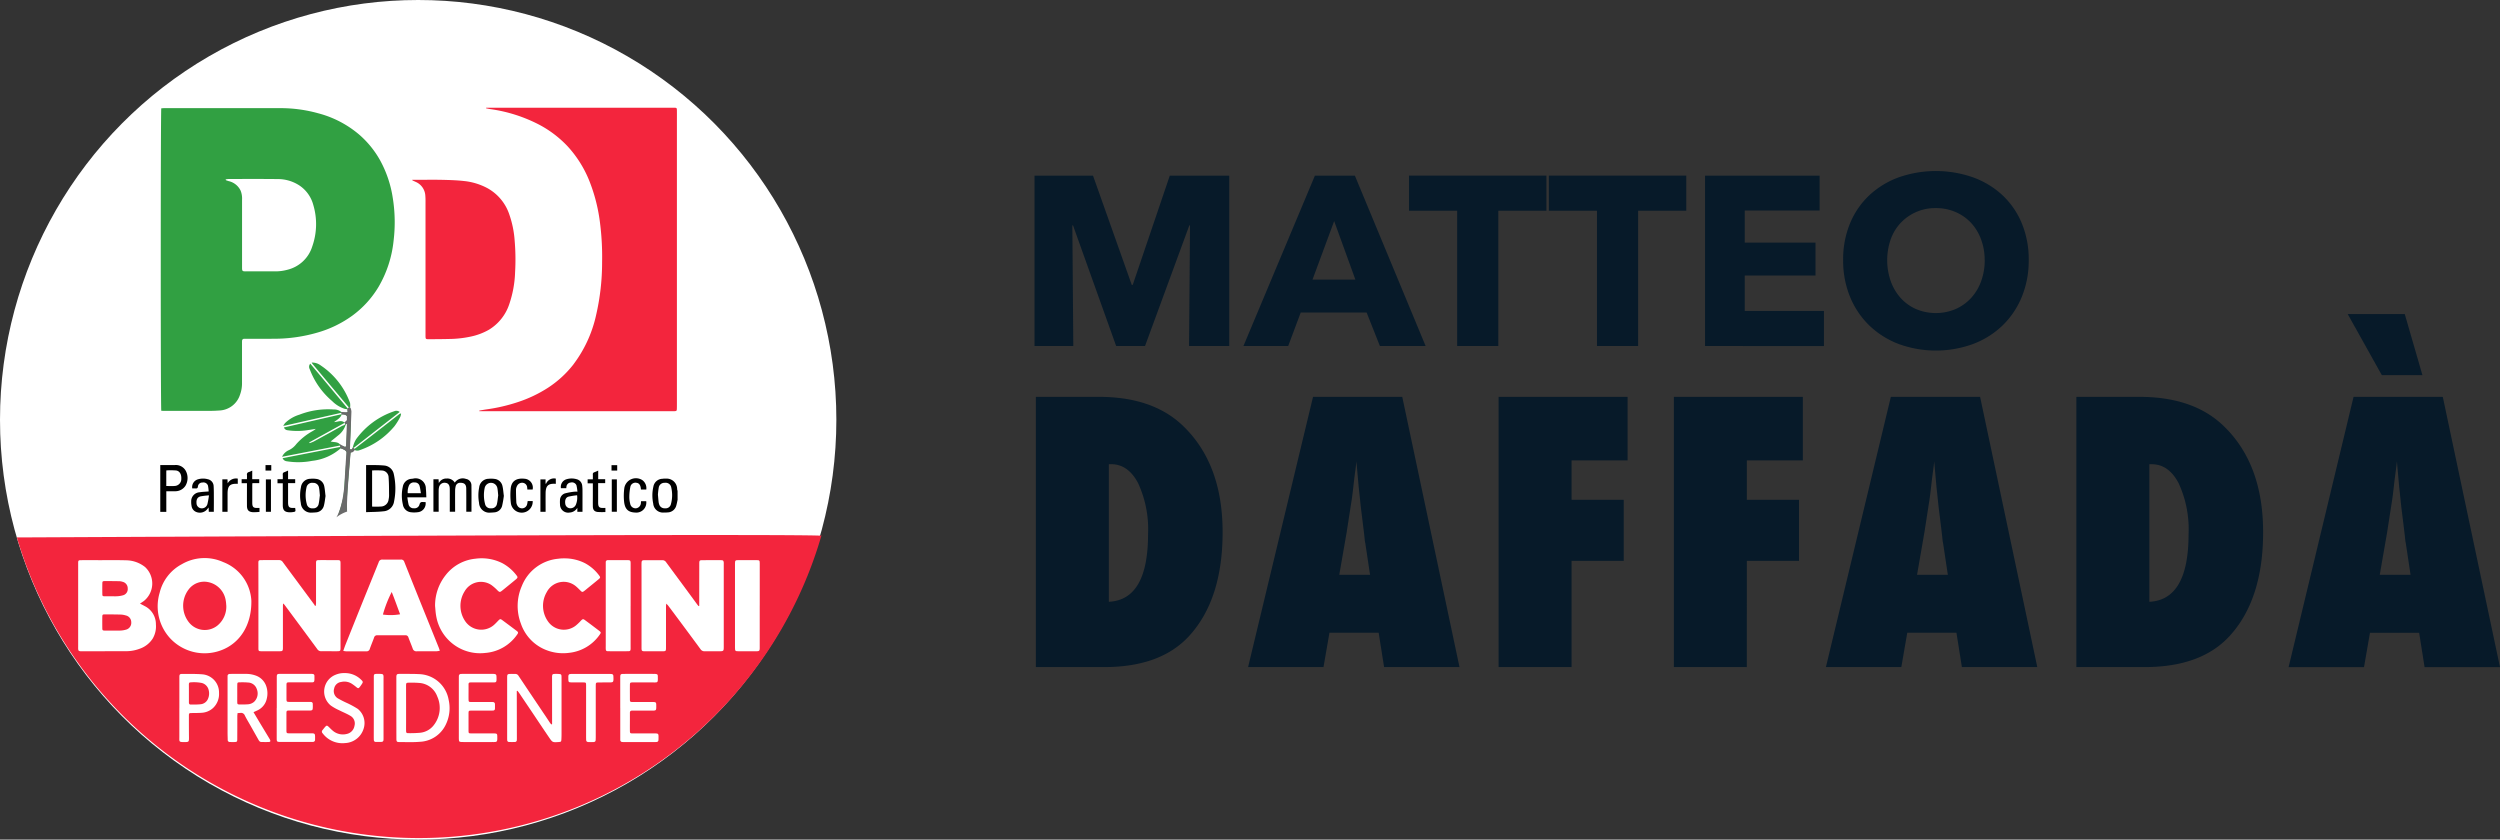 <?xml version="1.0" encoding="UTF-8"?><svg xmlns="http://www.w3.org/2000/svg" xmlns:xlink="http://www.w3.org/1999/xlink" width="358.058" height="120.249" viewBox="0 0 358.058 120.249">
  <rect x="0" y="0" width="358.058" height="120.249" fill="#333333" stroke="none"/>
  <defs>
    <clipPath id="clip-path">
      <path id="Tracciato_126" data-name="Tracciato 126" d="M0-177.118H2.75v-15.766H0Z" transform="translate(0 192.884)" fill="none"/>
    </clipPath>
  </defs>
  <g id="Raggruppa_46" data-name="Raggruppa 46" transform="translate(-4955 -10882)">
    <g id="Raggruppa_42" data-name="Raggruppa 42" transform="translate(4955 10882)">
      <ellipse id="Ellisse_2" data-name="Ellisse 2" cx="59.893" cy="60.124" rx="59.893" ry="60.124" fill="#fff"/>
      <g id="Raggruppa_37" data-name="Raggruppa 37" transform="translate(22.955 51.927)">
        <path id="Tracciato_98" data-name="Tracciato 98" d="M-334,782c.675,0,1.35,0,2.024.005a1.62,1.62,0,0,1,1.615.8,2.18,2.18,0,0,1-.033,2.16,1.739,1.739,0,0,1-1.557.783c-.383.017-.767,0-1.185,0v2.959H-334Zm.86,3c.428,0,.824.032,1.213-.007a.991.991,0,0,0,.939-1.025c.029-.651-.237-1.125-.757-1.194a10.791,10.791,0,0,0-1.383-.012c0,.073-.011.129-.011.186C-333.14,783.625-333.14,784.3-333.14,785Z" transform="translate(334 -767.319)"/>
        <path id="Tracciato_99" data-name="Tracciato 99" d="M887.207,818.472c-.058.261-.1.527-.177.784a1.309,1.309,0,0,1-1.252,1.019,3.9,3.9,0,0,1-.548.019A1.4,1.4,0,0,1,883.715,819a5.618,5.618,0,0,1,.023-2.41,1.354,1.354,0,0,1,1.289-1.131,2.912,2.912,0,0,1,.518-.025,1.508,1.508,0,0,1,1.6,1.516,2.4,2.4,0,0,0,.058.25Zm-2.817-.737c.035.4.062.731.1,1.066a1.344,1.344,0,0,0,.067.28.8.8,0,0,0,.845.605.766.766,0,0,0,.848-.593,4.816,4.816,0,0,0,.052-2.372.805.805,0,0,0-.929-.683.814.814,0,0,0-.871.722A9.56,9.56,0,0,0,884.39,817.735Z" transform="translate(-813.115 -798.813)"/>
        <path id="Tracciato_101" data-name="Tracciato 101" d="M-24.212,641.641c.046-.209-.066-.195-.213-.161-.833.192-1.667.377-2.5.567q-2.682.611-5.364,1.223c-.07.016-.143.015-.314.032.138-.186.215-.312.313-.42a5.047,5.047,0,0,1,2-1.162,11.407,11.407,0,0,1,4.95-.749,1.594,1.594,0,0,1,1.087.372c.161.149.527.085.8.09.037,0,.131-.181.106-.243-.083-.21.013-.325.163-.433l-.01.009c.293.049.293.3.3.5q.017,1.026-.022,2.052c-.039,1.02-.1,2.039-.151,3.059-.007.145-.016.32.185.33s.213-.159.264-.328a3.8,3.8,0,0,1,.471-1.159,11.11,11.11,0,0,1,5.457-4,.757.757,0,0,1,.781.106c-.471.369-.924.724-1.378,1.077q-2.554,1.989-5.1,3.983c-.077.06-.37.115-.109.318l0-.006c-.081.115-.142.3-.248.329a.288.288,0,0,0-.225.226.925.925,0,0,0-.019.141c-.046.547-.086,1.095-.129,1.642-.111,1.4-.242,2.8-.327,4.206-.044.726-.008,1.456-.008,2.185l-1.21.494a22.455,22.455,0,0,0,.656-2.241,21.4,21.4,0,0,0,.218-2.357c.095-1.2.173-2.4.279-3.6.071-.8.088-.8-.826-1.218a7.4,7.4,0,0,1-4.126,1.824,10.255,10.255,0,0,1-3.593.064.739.739,0,0,1-.627-.442c.567-.113,1.1-.221,1.635-.325q3.283-.639,6.565-1.279a1.372,1.372,0,0,0,.3-.169c.048.017.175.058.3.109.223.092.323.022.333-.219.033-.78.074-1.56.112-2.34a3.191,3.191,0,0,0-.025-.761c-.063.061-.163.113-.182.185a3.143,3.143,0,0,1-1.152,1.588c-.321.27-.652.528-1,.81.5.155,1.08-.02,1.426.565l-8.389,1.63a1.9,1.9,0,0,1,1-.96,2.914,2.914,0,0,0,1.038-.859,8.8,8.8,0,0,1,2.318-1.85,2.894,2.894,0,0,0,.477-.329c-.475.073-.949.157-1.426.218a9.466,9.466,0,0,1-2.621-.02.61.61,0,0,1-.518-.4l8.294-1.909c-.175.554-.68.8-1.11,1.139.515,0,1.023-.359,1.526.1l-5.084,2.808.05.106a4.785,4.785,0,0,0,.6-.233c1.337-.727,2.673-1.457,4-2.205.214-.121.6-.122.53-.541,0-.011.024-.03.04-.039.345-.2.211-.528.186-.8-.009-.1-.173-.22-.291-.268A1.707,1.707,0,0,0-24.212,641.641Z" transform="translate(50.201 -634.25)" fill="#31a042"/>
        <path id="Tracciato_102" data-name="Tracciato 102" d="M175.2,788.775v-6.742c.353,0,.7-.006,1.04,0a15.243,15.243,0,0,1,1.558.06,1.529,1.529,0,0,1,1.371,1.235,9.46,9.46,0,0,1,.034,3.933,1.632,1.632,0,0,1-1.535,1.39C176.857,788.747,176.036,788.738,175.2,788.775Zm.86-.8a11.228,11.228,0,0,0,1.306-.01,1.125,1.125,0,0,0,1.059-1.019,2.711,2.711,0,0,0,.067-.573c-.012-.856,0-1.715-.069-2.568a1,1,0,0,0-.892-.995,13.172,13.172,0,0,0-1.47-.011Z" transform="translate(-145.722 -767.347)"/>
        <path id="Tracciato_103" data-name="Tracciato 103" d="M344.777,815.906a1.374,1.374,0,0,1,1.611-.53.92.92,0,0,1,.776.921c.019,1.253.006,2.506.006,3.781h-.743c0-.1,0-.207,0-.31,0-1.012.006-2.025-.007-3.037-.007-.565-.278-.809-.832-.8a.643.643,0,0,0-.691.535,2.928,2.928,0,0,0-.07.658c-.008.868,0,1.736,0,2.6v.354h-.763v-.306q0-1.36,0-2.719c0-.116,0-.232-.006-.347-.025-.475-.23-.73-.619-.774a.8.8,0,0,0-.911.614,2.136,2.136,0,0,0-.056.514c-.005.9,0,1.793,0,2.69v.327h-.752v-4.651h.736l.034.554a1.191,1.191,0,0,1,1.13-.663A1.239,1.239,0,0,1,344.777,815.906Z" transform="translate(-302.599 -798.708)"/>
        <path id="Tracciato_104" data-name="Tracciato 104" d="M267.206,818h-2.72a9.942,9.942,0,0,0,.171,1.016.727.727,0,0,0,.785.554.716.716,0,0,0,.777-.521c.083-.349.269-.409.567-.371a2.445,2.445,0,0,0,.306,0,1.251,1.251,0,0,1-1.127,1.457,3.77,3.77,0,0,1-1.006,0,1.3,1.3,0,0,1-1.115-1.1,5.67,5.67,0,0,1-.014-2.523,1.366,1.366,0,0,1,1.321-1.168c.048-.006.1-.012.144-.017a1.464,1.464,0,0,1,1.841,1.453C267.186,817.166,267.182,817.563,267.206,818Zm-.779-.587c-.068-.381-.1-.733-.2-1.069a.669.669,0,0,0-.688-.469.756.756,0,0,0-.8.384,2.3,2.3,0,0,0-.2,1.154Z" transform="translate(-229.098 -798.7)"/>
        <path id="Tracciato_105" data-name="Tracciato 105" d="M658,820h-.738v-.564a1.368,1.368,0,0,1-1.1.673,1.168,1.168,0,0,1-1.381-1.163,4.089,4.089,0,0,1-.006-.577,1.042,1.042,0,0,1,.706-1,9.16,9.16,0,0,1,1.379-.248,3.156,3.156,0,0,1,.417,0,6.259,6.259,0,0,0-.143-.921.7.7,0,0,0-.82-.388.656.656,0,0,0-.609.562c-.013.075-.017.152-.028.249h-.766a1.137,1.137,0,0,1,.774-1.273,2.516,2.516,0,0,1,1.481-.013,1.049,1.049,0,0,1,.794.929,6.126,6.126,0,0,1,.04.749c.006.5,0,1,0,1.5Zm-.772-2.364a9.512,9.512,0,0,0-1.24.2c-.381.113-.525.5-.459.983a.729.729,0,0,0,.586.666.85.85,0,0,0,.929-.482A2.633,2.633,0,0,0,657.227,817.641Z" transform="translate(-597.529 -798.629)"/>
        <path id="Tracciato_106" data-name="Tracciato 106" d="M-254.288,820.04h-.719c-.009-.191-.017-.376-.028-.611a1.487,1.487,0,0,0-.1.112,1.373,1.373,0,0,1-1.723.5,1.079,1.079,0,0,1-.619-.851,2.816,2.816,0,0,1-.05-.6,1.287,1.287,0,0,1,1.209-1.348c.4-.069.819-.075,1.293-.115a5.818,5.818,0,0,0-.1-.837.68.68,0,0,0-.788-.442.625.625,0,0,0-.649.545c-.022.263-.132.321-.363.3a4.292,4.292,0,0,0-.451,0,1.156,1.156,0,0,1,.835-1.31,2.545,2.545,0,0,1,1.4-.006,1.038,1.038,0,0,1,.828.992c.038.615.028,1.232.032,1.849S-254.288,819.417-254.288,820.04Zm-.7-2.355a10.708,10.708,0,0,0-1.195.145c-.445.107-.626.448-.583.96a.738.738,0,0,0,.606.74.828.828,0,0,0,.951-.577A10.611,10.611,0,0,0-254.983,817.684Z" transform="translate(261.956 -798.665)"/>
        <path id="Tracciato_107" data-name="Tracciato 107" d="M15.562,818.1c-.069.424-.112.905-.233,1.366a1.258,1.258,0,0,1-1.216.978,3.988,3.988,0,0,1-.49.025,1.44,1.44,0,0,1-1.6-1.365,5.709,5.709,0,0,1,.018-2.267,1.37,1.37,0,0,1,1.343-1.209,3.391,3.391,0,0,1,.861.02,1.306,1.306,0,0,1,1.139,1.079C15.474,817.155,15.5,817.6,15.562,818.1Zm-.81-.1c-.041-.381-.051-.73-.12-1.067a.814.814,0,0,0-.872-.721.809.809,0,0,0-.928.684,4.865,4.865,0,0,0,.044,2.345.774.774,0,0,0,.86.619.767.767,0,0,0,.843-.637C14.672,818.809,14.7,818.384,14.752,818Z" transform="translate(8.107 -798.982)"/>
        <path id="Tracciato_108" data-name="Tracciato 108" d="M456.707,818.078a14.273,14.273,0,0,1-.247,1.42,1.239,1.239,0,0,1-1.181.943,4.212,4.212,0,0,1-.461.03,1.466,1.466,0,0,1-1.663-1.4,5.815,5.815,0,0,1,.019-2.211,1.382,1.382,0,0,1,1.355-1.233,3.447,3.447,0,0,1,.833.017,1.293,1.293,0,0,1,1.147,1.032C456.612,817.112,456.638,817.567,456.707,818.078Zm-.809-.09c-.039-.355-.052-.7-.122-1.041a.927.927,0,0,0-1.812-.017,4.927,4.927,0,0,0,.049,2.289.779.779,0,0,0,.875.636.763.763,0,0,0,.834-.648C455.815,818.809,455.842,818.393,455.9,817.988Z" transform="translate(-407.499 -798.982)"/>
        <path id="Tracciato_109" data-name="Tracciato 109" d="M31.6,531.129l5.387,6.451-.022.071a3.4,3.4,0,0,1-.429-.051,4.473,4.473,0,0,1-1.8-1.109,11.051,11.051,0,0,1-3.22-4.587A.674.674,0,0,1,31.6,531.129Z" transform="translate(-10.115 -530.969)" fill="#31a042"/>
        <path id="Tracciato_110" data-name="Tracciato 110" d="M144.548,659.583c.824-.632,1.65-1.261,2.47-1.9q2.02-1.568,4.034-3.143a.519.519,0,0,1,.279-.113,1.708,1.708,0,0,1-.109.473,8.782,8.782,0,0,1-.811,1.316,11.076,11.076,0,0,1-5.02,3.466.862.862,0,0,1-.845-.107Z" transform="translate(-116.844 -647.133)" fill="#31a042" stroke="rgba(0,0,0,0)" stroke-width="1"/>
        <path id="Tracciato_111" data-name="Tracciato 111" d="M43.239,534.885l.01-.009a.93.93,0,0,1-.228-.147q-2.58-3.078-5.151-6.162a2.195,2.195,0,0,1-.125-.193,2.016,2.016,0,0,1,1.3.41,10.941,10.941,0,0,1,4.2,5.369A2.189,2.189,0,0,1,43.239,534.885Z" transform="translate(-16.064 -528.371)" fill="#31a042"/>
        <path id="Tracciato_112" data-name="Tracciato 112" d="M534.764,818.7h.719a1.572,1.572,0,0,1-3.128.294,9.933,9.933,0,0,1-.03-2.013c.076-1.01.666-1.627,2-1.478a1.272,1.272,0,0,1,1.148,1.548h-.753c-.009-.1-.014-.194-.028-.287a.708.708,0,0,0-.573-.673.809.809,0,0,0-.885.456,1.264,1.264,0,0,0-.144.495c0,.624.018,1.249.051,1.873a1.107,1.107,0,0,0,.151.432.75.75,0,0,0,1.4-.227C534.727,818.989,534.74,818.855,534.764,818.7Z" transform="translate(-482.143 -798.862)"/>
        <path id="Tracciato_113" data-name="Tracciato 113" d="M815.314,817.968h.738A1.43,1.43,0,0,1,814.5,819.6c-1.015-.038-1.505-.47-1.619-1.581a8.141,8.141,0,0,1,.043-1.984,1.688,1.688,0,0,1,2.589-1.069,1.426,1.426,0,0,1,.548,1.335H815.3c-.017-.115-.027-.219-.047-.322-.076-.383-.273-.6-.572-.638a.748.748,0,0,0-.883.491,7.638,7.638,0,0,0-.168,1.508,3.733,3.733,0,0,0,.129,1,.779.779,0,0,0,.864.646.8.8,0,0,0,.667-.795C815.3,818.128,815.3,818.062,815.314,817.968Z" transform="translate(-746.453 -798.116)"/>
        <path id="Tracciato_114" data-name="Tracciato 114" d="M-131.208,796.878h1.006v.566h-.979c-.008.117-.018.209-.019.3q0,1.243,0,2.487c0,.64.153.785.791.764.075,0,.151,0,.244,0v.563a7.723,7.723,0,0,1-.942.045c-.618-.043-.85-.307-.854-.931-.006-.925,0-1.851,0-2.776v-.442h-.762v-.574h.762c0-.227.016-.427,0-.624a.337.337,0,0,1,.267-.4c.153-.049.3-.126.492-.211Z" transform="translate(144.376 -780.171)"/>
        <path id="Tracciato_115" data-name="Tracciato 115" d="M725.886,800.918v.583a9.081,9.081,0,0,1-1.118-.009c-.477-.06-.67-.316-.68-.814s0-1,0-1.5c0-.587,0-1.173,0-1.791h-.747v-.566h.747c0-.246.01-.463,0-.678a.286.286,0,0,1,.224-.341,5.664,5.664,0,0,0,.544-.238V796.8h1v.559h-1.009v.4c0,.79,0,1.58,0,2.37,0,.67.152.811.826.79C725.737,800.916,725.8,800.918,725.886,800.918Z" transform="translate(-662.134 -780.094)"/>
        <path id="Tracciato_116" data-name="Tracciato 116" d="M-41.434,800.979c.084.535.084.536-.4.6a2.435,2.435,0,0,1-.346.023c-.754-.008-1.029-.284-1.03-1.03,0-1.031,0-2.062,0-3.133h-.757v-.576h.757a6.443,6.443,0,0,0,0-.657.3.3,0,0,1,.242-.356c.161-.056.313-.136.516-.226v1.235h1.02v.566h-1.019v.366q0,1.186,0,2.371c0,.692.152.839.833.816C-41.566,800.977-41.509,800.979-41.434,800.979Z" transform="translate(60.755 -780.155)"/>
        <path id="Tracciato_117" data-name="Tracciato 117" d="M-178.224,815.469v.741c-1.128-.044-1.457.271-1.462,1.4,0,.761,0,1.523,0,2.284v.329h-.748v-4.648h.735l.025.569A1.375,1.375,0,0,1-178.224,815.469Z" transform="translate(189.324 -798.846)"/>
        <path id="Tracciato_118" data-name="Tracciato 118" d="M607.318,820.232h-.74v-4.646h.735v.588l.064.056a1.229,1.229,0,0,1,1.406-.753v.747c-1.081-.076-1.449.259-1.462,1.34-.009.781,0,1.563,0,2.344Z" transform="translate(-552.132 -798.855)"/>
        <path id="Tracciato_119" data-name="Tracciato 119" d="M-71.988,817.453v4.639h-.727v-4.639Z" transform="translate(87.84 -800.719)"/>
        <path id="Tracciato_120" data-name="Tracciato 120" d="M783.117,822.014v-4.639h.728v4.639Z" transform="translate(-718.452 -800.646)"/>
        <path id="Tracciato_121" data-name="Tracciato 121" d="M782.476,782.3h.814v.773h-.814Z" transform="translate(-717.848 -767.604)"/>
        <path id="Tracciato_122" data-name="Tracciato 122" d="M-73.609,782.065h.825v.784h-.825Z" transform="translate(88.682 -767.38)"/>
      </g>
      <g id="Raggruppa_40" data-name="Raggruppa 40" transform="translate(48.177 58.327)">
        <g id="Raggruppa_39" data-name="Raggruppa 39" transform="translate(0 0)" clip-path="url(#clip-path)">
          <g id="Raggruppa_38" data-name="Raggruppa 38" transform="translate(0 0)">
            <path id="Tracciato_125" data-name="Tracciato 125" d="M-18.514-6.993a.438.438,0,0,1,.126-.53s.348-.266.417.6l-.209,5.335s.209.245.413-.2c0,0,.4.185.272.347,0,0-.225.409-.583.363,0,0-.676,7.3-.505,8.457a4.994,4.994,0,0,0-1.544.829s1.092-1.547,1.221-5.926l.216-3.429s-.07-.324-.834-.51l-.151-.638.669.36s.3.2.269-.277l.116-3.018-.167.133L-19-5.362l.38-.354V-6.3s-.091-.229-.741-.21l-.1-.379.727.038s.175.009.221-.1" transform="translate(20.126 7.562)" fill="#6a6a6a"/>
          </g>
        </g>
      </g>
      <path id="Tracciato_127" data-name="Tracciato 127" d="M174.783,1881.314a60.025,60.025,0,0,1-115.212.2C59.589,1881.523,179.608,1880.893,174.783,1881.314Z" transform="translate(-57.157 -1804.541)" fill="#f3253d"/>
      <g id="Raggruppa_36" data-name="Raggruppa 36" transform="translate(11.189 15.423)">
        <path id="Tracciato_29" data-name="Tracciato 29" d="M-803,888.045l-.088.029a2.283,2.283,0,0,1-.159-.176q-.964-1.309-1.926-2.62c-.861-1.167-1.726-2.331-2.583-3.5a.628.628,0,0,0-.548-.286c-.855,0-1.71,0-2.564.005-.329,0-.4.081-.405.418s0,.678,0,1.017q0,5.554,0,11.108c0,.463.041.5.519.5q1.2.006,2.4,0c.582,0,.586-.008.586-.6q0-2.93,0-5.859c0-.1.02-.193.04-.367.132.138.212.207.275.29q.5.665,1,1.335,1.817,2.45,3.63,4.9a.653.653,0,0,0,.58.3c.678-.009,1.357,0,2.035,0,.711,0,.713,0,.713-.727q0-5.88,0-11.759c0-.068,0-.136,0-.2-.025-.281-.092-.361-.38-.363q-1.363-.009-2.727.005c-.347,0-.386.06-.4.415,0,.041,0,.081,0,.122q0,2.747-.006,5.493Q-803,887.787-803,888.045Zm-59.6-.349a2.118,2.118,0,0,1,.207.2q2.349,3.169,4.692,6.343a.648.648,0,0,0,.575.307c.76-.01,1.52,0,2.28,0,.442,0,.479-.049.479-.5q0-2.259,0-4.517,0-3.724,0-7.447c0-.573-.011-.585-.6-.588-.461,0-.923,0-1.384,0-.393,0-.787-.006-1.18.006-.274.009-.327.071-.346.343-.008.108,0,.217,0,.326q0,2.747,0,5.494c0,.113-.019.226-.029.339l-.111.062a2.659,2.659,0,0,0-.142-.239q-1.511-2.043-3.024-4.084c-.484-.654-.972-1.3-1.452-1.962a.623.623,0,0,0-.546-.288c-.855.007-1.71,0-2.564.006-.343,0-.391.066-.391.413q0,1.628.007,3.256,0,4.477,0,8.953c0,.365.042.425.377.428q1.364.011,2.727,0c.339,0,.388-.068.406-.416.006-.122,0-.244,0-.366q0-2.869,0-5.738C-862.63,887.932-862.618,887.844-862.608,887.7Zm-20.492.021.533-.367a3.213,3.213,0,0,0,.184-4.881,4.451,4.451,0,0,0-2.751-.961c-1.247-.038-2.5-.015-3.745-.017-.9,0-1.791,0-2.687,0-.351,0-.394.063-.394.41q0,5.983,0,11.966c0,.109,0,.218,0,.326.02.263.081.32.352.345.054,0,.108,0,.163,0l6.432-.011a5.381,5.381,0,0,0,1.794-.328,3.609,3.609,0,0,0,1.934-1.477,3.433,3.433,0,0,0,.46-2.029,2.9,2.9,0,0,0-1.581-2.615C-882.609,887.971-882.823,887.862-883.1,887.717Zm15.952-.406a6.281,6.281,0,0,0-4.03-5.542,6.487,6.487,0,0,0-5.924.3,6.317,6.317,0,0,0-3.18,4.092,6.772,6.772,0,0,0,1.563,6.588,6.739,6.739,0,0,0,7.266,1.642C-868.893,893.432-867.1,890.93-867.148,887.311Zm26.992,7.158c-.079-.231-.123-.386-.183-.535q-1.049-2.6-2.1-5.208-1.406-3.492-2.8-6.988a.455.455,0,0,0-.483-.337c-.882.006-1.765.009-2.647,0a.511.511,0,0,0-.54.382c-.816,2.041-1.65,4.074-2.472,6.113q-1.142,2.831-2.27,5.666c-.113.284-.209.575-.332.915a2.841,2.841,0,0,0,.4.066c.964,0,1.928,0,2.891,0a.468.468,0,0,0,.513-.356c.186-.538.416-1.061.606-1.6a.44.44,0,0,1,.475-.345q2,.012,3.991,0a.422.422,0,0,1,.456.314c.2.535.422,1.059.616,1.594a.531.531,0,0,0,.582.391c.95-.013,1.9,0,2.851-.007A3.247,3.247,0,0,0-840.156,894.469Zm17.814-13.229c-.136,0-.272-.006-.407,0s-.3.026-.445.045a6.222,6.222,0,0,0-5.231,3.931,7.123,7.123,0,0,0-.122,5.365,6.2,6.2,0,0,0,3.148,3.573,6.6,6.6,0,0,0,3.76.609,6.108,6.108,0,0,0,4.4-2.631c.178-.241.172-.317-.074-.506q-1.017-.78-2.048-1.542c-.268-.2-.343-.175-.586.071a7.106,7.106,0,0,1-.732.7,2.762,2.762,0,0,1-3.966-.561,3.862,3.862,0,0,1-.192-4.239,2.726,2.726,0,0,1,4.187-.806c.228.19.433.409.647.616s.275.226.518.045c.2-.145.38-.307.569-.461.505-.411,1.015-.816,1.514-1.235.254-.213.257-.275.053-.54a6.125,6.125,0,0,0-2.049-1.764A6.468,6.468,0,0,0-822.342,881.24Zm-18.5,6.817c.051.471.072.947.158,1.411a6.418,6.418,0,0,0,2.6,4.173,6.343,6.343,0,0,0,4.429,1.14,6.109,6.109,0,0,0,4.571-2.632c.187-.254.177-.344-.079-.537q-1.023-.772-2.055-1.534c-.254-.188-.331-.171-.552.056s-.446.475-.693.684a2.775,2.775,0,0,1-4.094-.635,3.9,3.9,0,0,1-.039-4.246,2.692,2.692,0,0,1,3.8-.9,6.8,6.8,0,0,1,.942.827c.227.213.307.229.555.039.172-.132.339-.271.507-.408.515-.42,1.032-.837,1.542-1.263.242-.2.269-.314.114-.512a6.336,6.336,0,0,0-2.037-1.779,6.6,6.6,0,0,0-3.874-.66,6.164,6.164,0,0,0-4.271,2.346A6.991,6.991,0,0,0-840.84,888.056Zm28.01-.016h0q0-3.009,0-6.019c0-.5-.029-.529-.533-.531-.841,0-1.681,0-2.522,0-.068,0-.136,0-.2,0a.281.281,0,0,0-.31.3q0,.122,0,.244,0,5.836,0,11.671c0,.163-.008.326,0,.488.014.269.069.339.346.341q1.444.013,2.888,0c.252,0,.307-.072.328-.317.009-.108,0-.217,0-.325Q-812.83,890.968-812.83,888.04Zm18.492-.043h0q0-3.013,0-6.025c0-.433-.037-.475-.457-.478q-1.323-.009-2.647,0c-.389,0-.433.056-.442.457,0,.109,0,.217,0,.326q0,3.583,0,7.165,0,2.28,0,4.56c0,.516.028.543.558.544l2.036,0c.19,0,.38.006.57,0,.317-.017.365-.071.379-.4.005-.122,0-.244,0-.366Q-794.339,890.888-794.339,888Zm-29.738,16.986-.1.038a1.842,1.842,0,0,1-.177-.2c-.183-.269-.357-.544-.538-.815q-1.995-2.973-3.988-5.947a.528.528,0,0,0-.462-.274c-.231,0-.461-.006-.692,0-.426.012-.467.056-.476.468,0,.054,0,.108,0,.163q0,4.294,0,8.588c0,.081,0,.163.007.244a.267.267,0,0,0,.277.288q.407.009.814,0a.273.273,0,0,0,.288-.28c.007-.081.007-.163.007-.244q-.006-3.175-.013-6.349c0-.143,0-.286,0-.429l.095-.034c.077.1.161.2.232.3q.934,1.382,1.864,2.766c.81,1.2,1.611,2.415,2.43,3.613.5.73.511.722,1.393.66.326-.023.357-.05.376-.395.014-.257.02-.515.02-.773q0-3.521,0-7.041c0-.393,0-.787-.005-1.18-.007-.275-.057-.329-.335-.353a5.142,5.142,0,0,0-.651-.013c-.3.012-.349.071-.368.365,0,.068,0,.136,0,.2q0,2.951.005,5.9Q-824.077,904.619-824.077,904.983Zm-22.305-2.336q0,2.2,0,4.4c0,.42.055.5.4.5.99,0,1.986.05,2.969-.038a4.311,4.311,0,0,0,3.73-2.514,5.357,5.357,0,0,0,.383-3.5,4.436,4.436,0,0,0-4.237-3.677c-.568-.038-1.139-.028-1.708-.035-.366,0-.733-.006-1.1,0s-.427.074-.443.427c0,.068,0,.136,0,.2Q-846.382,900.531-846.382,902.647Zm-20.459.619c.214-.1.373-.166.53-.24a2.383,2.383,0,0,0,1.366-1.67,3.189,3.189,0,0,0-.032-1.69,2.442,2.442,0,0,0-1.406-1.59,4.062,4.062,0,0,0-1.63-.291c-.556-.005-1.112,0-1.668,0-.19,0-.38,0-.569.008a.29.29,0,0,0-.307.308q0,.122,0,.244,0,3.9,0,7.809c0,.352.015.7.022,1.057a.294.294,0,0,0,.325.329c.2,0,.407.012.61.006.41-.014.433-.041.433-.451,0-1.085,0-2.169.007-3.254,0-.143.024-.285.038-.441.164-.01.285-.014.4-.026a.579.579,0,0,1,.641.376c.221.449.485.877.732,1.314q.6,1.063,1.2,2.126c.095.169.192.341.414.347.366.009.732.016,1.1,0,.2-.009.248-.113.167-.309a1.363,1.363,0,0,0-.1-.179q-.672-1.114-1.346-2.227C-866.213,904.324-866.508,903.824-866.841,903.266Zm29.408-.571h0q0,2.034,0,4.069c0,.149,0,.3.009.447.022.259.069.306.317.329.121.011.244.009.366.009q2.015,0,4.029,0c.772,0,.809.078.783-.862-.008-.3-.062-.347-.362-.37-.108-.008-.217-.007-.325-.008-1,0-2.008,0-3.012,0-.394,0-.414-.021-.417-.416-.005-.8,0-1.6,0-2.4,0-.419.018-.442.43-.444.9-.005,1.791,0,2.686,0,.136,0,.271,0,.406-.013a.252.252,0,0,0,.262-.256c.007-.217.008-.434,0-.65a.293.293,0,0,0-.307-.31c-.122-.007-.244-.006-.366-.006-.909,0-1.818,0-2.727,0-.343,0-.375-.033-.382-.371-.008-.393,0-.787,0-1.18,0-.326,0-.651,0-.977a.238.238,0,0,1,.272-.274c.108,0,.217-.005.325-.005.882,0,1.764.006,2.645,0,.768-.006.79.1.759-.826-.01-.291-.076-.354-.357-.387a2.04,2.04,0,0,0-.244-.006l-4.151,0c-.108,0-.217,0-.325.008a.291.291,0,0,0-.309.306c0,.108-.006.217-.006.325Q-837.433,900.559-837.433,902.7Zm-26.075-.021h0q0,2.158,0,4.315c0,.522.023.548.549.557h4.4c.081,0,.163,0,.244-.008a.293.293,0,0,0,.3-.315c0-.176.012-.353,0-.529-.014-.31-.073-.365-.4-.384-.135-.008-.271,0-.407,0-.95,0-1.9,0-2.851,0-.413,0-.44-.023-.443-.438-.007-.8,0-1.6,0-2.4,0-.4.032-.428.452-.428q1.323,0,2.647,0c.109,0,.218.005.326,0,.268-.021.331-.08.345-.349.01-.2,0-.407,0-.61a.253.253,0,0,0-.254-.265c-.108-.009-.217-.008-.325-.008-.882,0-1.765,0-2.647,0-.534,0-.535,0-.538-.553q0-.9,0-1.791c0-.434.02-.457.462-.459.909,0,1.819,0,2.728,0,.854,0,.827.092.814-.9,0-.014,0-.027,0-.041a.257.257,0,0,0-.259-.26,2.044,2.044,0,0,0-.244-.013c-1.466,0-2.932,0-4.4,0-.444,0-.49.055-.49.493Q-863.51,900.476-863.508,902.674Zm49.194,0h0q0,2.157,0,4.314c0,.081,0,.163,0,.244a.286.286,0,0,0,.3.312c.095.005.19.009.285.009h4.315c.095,0,.19,0,.285-.008a.276.276,0,0,0,.285-.283c.007-.095.009-.19.01-.284.009-.654,0-.662-.646-.663-1.018,0-2.035,0-3.053,0-.367,0-.394-.028-.4-.394-.008-.475,0-.949,0-1.424,0-.38,0-.76,0-1.139,0-.2.086-.306.291-.307l.285,0c.868,0,1.737.006,2.605,0,.572,0,.591-.029.595-.6,0-.626,0-.633-.637-.633-.909,0-1.818,0-2.727,0-.386,0-.41-.031-.412-.424,0-.665-.007-1.329,0-1.994,0-.35.048-.387.41-.387q1.384,0,2.768,0c.874,0,.834.1.819-.89,0-.242-.074-.3-.326-.324a2.225,2.225,0,0,0-.244-.007q-2.137,0-4.274,0c-.5,0-.538.047-.538.531Q-814.314,900.494-814.314,902.671Zm-39.46-5a3.135,3.135,0,0,0-1.292.226,2.585,2.585,0,0,0-.709,4.414,7.063,7.063,0,0,0,1.2.677c.542.279,1.117.5,1.634.816a1.251,1.251,0,0,1,.56,1.417,1.414,1.414,0,0,1-1.111,1.164,2.217,2.217,0,0,1-2.017-.485c-.21-.169-.392-.374-.591-.558s-.28-.189-.471.018c-.137.149-.257.315-.387.471a.322.322,0,0,0,.026.471,3.532,3.532,0,0,0,3.219,1.389,2.908,2.908,0,0,0,2.623-2,2.608,2.608,0,0,0-.824-2.9,13.344,13.344,0,0,0-1.456-.8,15.192,15.192,0,0,1-1.445-.736,1.23,1.23,0,0,1-.477-1.372,1.162,1.162,0,0,1,1-.94,1.982,1.982,0,0,1,1.458.208,6.671,6.671,0,0,1,.719.527c.259.208.313.211.519-.052.092-.117.174-.242.258-.366.2-.292.2-.372-.071-.623A3.275,3.275,0,0,0-853.773,897.669Zm-23.686,4.975h0c0,1.383,0,2.766,0,4.149,0,.722-.084.759.759.755.6,0,.625-.038.62-.656-.009-1.017-.011-2.034-.011-3.051,0-.436.017-.445.466-.453s.923,0,1.382-.037a2.617,2.617,0,0,0,1.617-.686,2.742,2.742,0,0,0,.85-2.161,2.6,2.6,0,0,0-2.4-2.659c-.93-.075-1.869-.052-2.8-.057-.436,0-.48.059-.48.5Q-877.461,900.468-877.459,902.644Zm58.253.6h0q0,1.811,0,3.621c0,.688,0,.688.705.691.673,0,.678,0,.679-.681q0-3.682,0-7.364c0-.485.014-.5.5-.5.543,0,1.085,0,1.628-.006.341-.006.4-.071.409-.411,0-.054,0-.108,0-.163,0-.612-.026-.643-.641-.643h-5.087c-.76,0-.76,0-.739.773.01.394.048.438.452.444.543.007,1.085,0,1.628,0,.451,0,.462.013.463.452Q-819.2,901.348-819.206,903.24Zm-30.405-.6q0,2.076,0,4.151,0,.224.008.448c.006.172.089.292.268.3.284.009.57.007.854-.007a.269.269,0,0,0,.261-.265,2.674,2.674,0,0,0,.008-.284q0-4.273,0-8.546c0-.095,0-.19,0-.285-.021-.262-.078-.327-.349-.351a5.282,5.282,0,0,0-.61-.01c-.4.012-.434.056-.434.457Q-849.611,900.441-849.611,902.639Z" transform="translate(891.96 -816.691)" fill="#f3253d"/>
        <path id="Tracciato_30" data-name="Tracciato 30" d="M-601.262-657.862c-.1-.4-.1-42.906,0-43.313.132-.009.277-.027.422-.027q8.346,0,16.692,0a20.119,20.119,0,0,1,5.345.731,14.858,14.858,0,0,1,5.934,3.1,13.686,13.686,0,0,1,2.912,3.578,16.178,16.178,0,0,1,1.854,5.479,21.953,21.953,0,0,1,.111,6.124,16.413,16.413,0,0,1-2.161,6.6,14.024,14.024,0,0,1-3.728,4.093,15.982,15.982,0,0,1-5.022,2.441,22.189,22.189,0,0,1-6.1.881c-1.357.015-2.714.007-4.071.01-.108,0-.217,0-.326,0a.278.278,0,0,0-.292.277c-.01.121-.008.244-.008.366,0,1.886,0,3.772,0,5.657a4.654,4.654,0,0,1-.289,1.715,3.245,3.245,0,0,1-2.952,2.252c-.446.032-.894.051-1.341.052q-3.257.007-6.514,0C-600.956-657.837-601.115-657.853-601.262-657.862ZM-592.049-691c.035.077.04.115.057.121.126.046.254.09.383.129a2.5,2.5,0,0,1,1.716,1.377,3.059,3.059,0,0,1,.2,1.276q0,4.865,0,9.73c0,.5.05.542.529.542,1.4,0,2.8-.007,4.194,0a6.537,6.537,0,0,0,1.808-.24,4.94,4.94,0,0,0,3.521-3.321,9.611,9.611,0,0,0,.147-5.966,4.846,4.846,0,0,0-1.963-2.76,5.629,5.629,0,0,0-3.116-.932c-2.334-.027-4.669-.013-7-.012A4.025,4.025,0,0,0-592.049-691Z" transform="translate(613.172 701.268)" fill="#31a042"/>
        <path id="Tracciato_31" data-name="Tracciato 31" d="M519.04-659.448c.367-.062.733-.132,1.1-.184a24.855,24.855,0,0,0,4.393-1.025,18.636,18.636,0,0,0,4.293-2.029,14.932,14.932,0,0,0,3.605-3.261,18.234,18.234,0,0,0,3.337-7.172,33.531,33.531,0,0,0,.86-7.626,38.31,38.31,0,0,0-.327-5.805,24.207,24.207,0,0,0-1.463-5.7,16.189,16.189,0,0,0-3.148-5.047,15.575,15.575,0,0,0-3.988-3.055,21.6,21.6,0,0,0-7.094-2.277c-.2-.031-.4-.076-.593-.114,0-.028,0-.057,0-.085h.536l18.4,0q3.888,0,7.776,0c.068,0,.136,0,.2,0,.384.008.412.031.415.423.005.556,0,1.113,0,1.669q0,20.128,0,40.256c0,.258,0,.516-.007.773-.012.292-.051.327-.332.344-.081,0-.163,0-.244,0l-26.261,0h-1.461Z" transform="translate(-461.582 702.832)" fill="#f3253d"/>
        <path id="Tracciato_32" data-name="Tracciato 32" d="M282.874-449.328h.7c1.221,0,2.443-.021,3.663.006,1.029.023,2.063.054,3.085.17a9.017,9.017,0,0,1,3.363,1.038,6.731,6.731,0,0,1,3.1,3.738,14.34,14.34,0,0,1,.768,3.733,31.7,31.7,0,0,1,.066,4.511,15.728,15.728,0,0,1-.853,4.664,6.773,6.773,0,0,1-2.891,3.609,8.931,8.931,0,0,1-2.616.986,15.329,15.329,0,0,1-3.069.34c-.976.025-1.953.029-2.93.034-.447,0-.471-.029-.472-.5,0-.814,0-1.628,0-2.442q0-8.342,0-16.684a9.834,9.834,0,0,0-.034-1.016,2.28,2.28,0,0,0-1.4-1.9c-.134-.064-.271-.122-.406-.184C282.929-449.229,282.925-449.246,282.874-449.328Z" transform="translate(-235.033 459.658)" fill="#f3253d"/>
        <path id="Tracciato_60" data-name="Tracciato 60" d="M1097.625,895q0-.258,0-.516,0-2.747.006-5.493c0-.041,0-.081,0-.122.012-.354.051-.411.4-.415q1.363-.016,2.727-.005c.287,0,.355.081.38.362.006.067,0,.136,0,.2q0,5.88,0,11.759c0,.722,0,.725-.713.727-.678,0-1.357-.008-2.035,0a.653.653,0,0,1-.58-.3q-1.809-2.456-3.63-4.9-.5-.67-1-1.335c-.063-.083-.143-.152-.275-.29-.02.174-.04.27-.04.367q0,2.93,0,5.859c0,.59,0,.6-.586.6q-1.2.005-2.4,0c-.479,0-.519-.042-.519-.5q0-5.554,0-11.108c0-.339-.009-.678,0-1.017s.076-.415.405-.418c.855-.007,1.709,0,2.564-.005a.628.628,0,0,1,.548.286c.857,1.17,1.723,2.334,2.583,3.5q.965,1.309,1.925,2.621a2.3,2.3,0,0,0,.159.176Z" transform="translate(-1008.668 -823.643)" fill="#fff"/>
        <path id="Tracciato_61" data-name="Tracciato 61" d="M-254.567,894.561c-.01.148-.022.236-.022.324q0,2.869,0,5.738c0,.122,0,.244,0,.366-.017.348-.067.413-.406.416q-1.364.014-2.727,0c-.335,0-.377-.063-.377-.428q0-4.476,0-8.953,0-1.628-.007-3.256c0-.347.048-.41.391-.413.855-.007,1.71,0,2.565-.006a.623.623,0,0,1,.546.288c.48.657.968,1.308,1.452,1.962q1.513,2.042,3.024,4.084a2.667,2.667,0,0,1,.142.239l.111-.061c.01-.113.029-.226.029-.339q0-2.747,0-5.494c0-.109,0-.217,0-.326.02-.273.072-.335.346-.343.393-.012.787-.006,1.18-.006.461,0,.923,0,1.384,0,.587,0,.6.016.6.588q0,3.724,0,7.447,0,2.259,0,4.517c0,.451-.037.5-.479.5-.76.005-1.52-.007-2.279,0a.648.648,0,0,1-.575-.307q-2.34-3.176-4.692-6.343A2.111,2.111,0,0,0-254.567,894.561Z" transform="translate(283.92 -823.556)" fill="#fff"/>
        <path id="Tracciato_62" data-name="Tracciato 62" d="M-883.1,894.569c.277.145.491.254.7.368a2.9,2.9,0,0,1,1.581,2.615,3.433,3.433,0,0,1-.46,2.029,3.608,3.608,0,0,1-1.934,1.477,5.378,5.378,0,0,1-1.794.328l-6.432.011c-.054,0-.109,0-.163,0-.271-.025-.332-.083-.352-.345-.008-.108,0-.217,0-.326q0-5.983,0-11.966c0-.348.043-.407.394-.41.9-.008,1.791-.005,2.687,0,1.248,0,2.5-.021,3.745.017a4.452,4.452,0,0,1,2.751.961,3.214,3.214,0,0,1-.184,4.881Zm-3.819,3.865v0c.352,0,.705.016,1.056-.005a3.224,3.224,0,0,0,.757-.127,1.013,1.013,0,0,0,.756-1.072.987.987,0,0,0-.783-.964,2.769,2.769,0,0,0-.677-.124c-.785-.022-1.571-.026-2.356-.026-.283,0-.326.049-.33.338q-.011.812,0,1.625c0,.306.049.351.358.357C-887.732,898.44-887.326,898.433-886.919,898.433Zm-.287-4.916c.271,0,.544.017.813,0a3.752,3.752,0,0,0,.837-.133.913.913,0,0,0,.7-.974.953.953,0,0,0-.727-.961,1.659,1.659,0,0,0-.477-.088q-1.057-.021-2.114-.015c-.261,0-.313.053-.318.313-.01.515-.007,1.03,0,1.545,0,.265.048.308.311.316C-887.857,893.526-887.531,893.518-887.206,893.518Z" transform="translate(891.96 -823.543)" fill="#fff"/>
        <path id="Tracciato_63" data-name="Tracciato 63" d="M-598.354,887.311c.046,3.619-1.745,6.121-4.306,7.082a6.739,6.739,0,0,1-7.266-1.642,6.772,6.772,0,0,1-1.563-6.588,6.317,6.317,0,0,1,3.18-4.092,6.487,6.487,0,0,1,5.925-.3A6.281,6.281,0,0,1-598.354,887.311Zm-3.589.715c-.022-.22-.028-.466-.074-.7a3.172,3.172,0,0,0-2.536-2.69,2.785,2.785,0,0,0-2.783,1.054,3.838,3.838,0,0,0,.1,4.784,2.9,2.9,0,0,0,4.031.38A3.511,3.511,0,0,0-601.943,888.026Z" transform="translate(623.166 -816.691)" fill="#fff"/>
        <path id="Tracciato_64" data-name="Tracciato 64" d="M54.372,899.309a3.224,3.224,0,0,1-.45.073c-.95.005-1.9-.006-2.851.007A.531.531,0,0,1,50.49,899c-.194-.536-.421-1.059-.616-1.594a.422.422,0,0,0-.456-.314q-2,.008-3.991,0a.441.441,0,0,0-.475.345c-.191.536-.42,1.059-.606,1.6a.468.468,0,0,1-.513.356c-.964-.006-1.928,0-2.891,0a2.84,2.84,0,0,1-.4-.066c.123-.34.219-.631.332-.915q1.131-2.835,2.27-5.666c.822-2.038,1.656-4.072,2.472-6.113a.511.511,0,0,1,.54-.382c.882.009,1.765.006,2.647,0a.455.455,0,0,1,.483.337q1.39,3.5,2.8,6.988,1.049,2.6,2.1,5.208C54.249,898.922,54.293,899.077,54.372,899.309Zm-6.89-8.415a17.133,17.133,0,0,0-1.262,3.232,7.842,7.842,0,0,0,2.463-.039C48.288,893.033,47.917,891.967,47.482,890.894Z" transform="translate(-2.568 -821.531)" fill="#fff"/>
        <path id="Tracciato_65" data-name="Tracciato 65" d="M660.546,882.242a6.468,6.468,0,0,1,2.947.676,6.124,6.124,0,0,1,2.049,1.764c.2.265.2.327-.053.54-.5.419-1.008.824-1.514,1.235-.189.154-.373.316-.569.461-.244.18-.3.17-.518-.045s-.419-.426-.647-.616a2.726,2.726,0,0,0-4.187.806,3.862,3.862,0,0,0,.192,4.239,2.762,2.762,0,0,0,3.966.561,7.113,7.113,0,0,0,.732-.7c.243-.246.318-.269.586-.071q1.031.762,2.048,1.542c.246.189.252.265.074.506a6.108,6.108,0,0,1-4.4,2.631,6.6,6.6,0,0,1-3.76-.608,6.2,6.2,0,0,1-3.148-3.573,7.123,7.123,0,0,1,.122-5.365,6.223,6.223,0,0,1,5.231-3.931c.148-.019.3-.037.445-.045S660.41,882.242,660.546,882.242Z" transform="translate(-590.928 -817.694)" fill="#fff"/>
        <path id="Tracciato_66" data-name="Tracciato 66" d="M363.4,889.018a6.991,6.991,0,0,1,1.523-4.424,6.163,6.163,0,0,1,4.271-2.346,6.6,6.6,0,0,1,3.874.66,6.336,6.336,0,0,1,2.037,1.779c.155.2.128.31-.114.512-.51.426-1.028.843-1.543,1.263-.168.137-.335.276-.507.408-.248.19-.327.173-.555-.039a6.8,6.8,0,0,0-.942-.827,2.692,2.692,0,0,0-3.8.9,3.9,3.9,0,0,0,.039,4.246,2.775,2.775,0,0,0,4.094.635c.247-.21.467-.452.693-.685s.3-.244.552-.056q1.031.762,2.055,1.533c.256.193.266.284.079.537a6.109,6.109,0,0,1-4.571,2.633,6.344,6.344,0,0,1-4.429-1.14,6.419,6.419,0,0,1-2.6-4.173C363.469,889.965,363.448,889.489,363.4,889.018Z" transform="translate(-312.277 -817.653)" fill="#fff"/>
        <path id="Tracciato_67" data-name="Tracciato 67" d="M967.133,894.954q0,2.928,0,5.856c0,.108.005.218,0,.325-.021.245-.076.315-.328.317q-1.444.013-2.888,0c-.276,0-.332-.073-.346-.342-.008-.162,0-.325,0-.488q0-5.836,0-11.671,0-.122,0-.244a.281.281,0,0,1,.31-.3c.068,0,.136,0,.2,0,.841,0,1.681,0,2.522,0,.5,0,.532.033.533.531q0,3.009,0,6.019Z" transform="translate(-888.003 -823.605)" fill="#fff"/>
        <path id="Tracciato_68" data-name="Tracciato 68" d="M1421.771,894.933q0,2.89,0,5.781c0,.122,0,.244,0,.366-.014.327-.062.381-.379.4-.19.01-.38,0-.57,0l-2.036,0c-.53,0-.558-.028-.558-.544q0-2.28,0-4.56,0-3.583,0-7.165c0-.109,0-.217,0-.326.009-.4.053-.454.442-.457q1.323-.008,2.647,0c.42,0,.457.045.457.478q0,3.013,0,6.025Z" transform="translate(-1324.15 -823.627)" fill="#fff"/>
        <path id="Tracciato_69" data-name="Tracciato 69" d="M623.521,1295.7q0-.364,0-.728,0-2.951-.005-5.9c0-.068,0-.136,0-.2.019-.293.072-.353.368-.365a5.143,5.143,0,0,1,.651.012c.278.025.328.078.335.353.01.393.005.787.005,1.18q0,3.521,0,7.041c0,.258-.006.516-.02.773-.019.345-.05.372-.376.395-.882.062-.894.07-1.393-.66-.819-1.2-1.621-2.408-2.43-3.613q-.931-1.384-1.864-2.766c-.07-.1-.154-.2-.232-.3l-.095.034c0,.143,0,.286,0,.429q.007,3.175.013,6.349c0,.081,0,.163-.007.244a.273.273,0,0,1-.288.28q-.406.01-.814,0a.267.267,0,0,1-.277-.288c-.005-.081-.007-.163-.007-.244q0-4.294,0-8.588c0-.054,0-.109,0-.163.009-.412.05-.457.476-.468.23-.006.461,0,.692,0a.528.528,0,0,1,.462.274q1.987,2.978,3.988,5.947c.181.27.356.545.538.815a1.836,1.836,0,0,0,.177.2Z" transform="translate(-555.638 -1207.409)" fill="#fff"/>
        <path id="Tracciato_70" data-name="Tracciato 70" d="M227.291,1293.3q0-2.116,0-4.232c0-.068,0-.136,0-.2.016-.353.077-.418.443-.427s.733-.007,1.1,0c.57.007,1.141,0,1.708.035a4.436,4.436,0,0,1,4.237,3.677,5.358,5.358,0,0,1-.383,3.5,4.311,4.311,0,0,1-3.73,2.514c-.983.088-1.979.038-2.969.038-.35,0-.4-.08-.4-.5Q227.289,1295.5,227.291,1293.3Zm1.395.007h0v2.116c0,.393-.007.787,0,1.18.007.266.063.33.305.327a15.393,15.393,0,0,0,1.666-.053,2.809,2.809,0,0,0,1.959-1.047,3.991,3.991,0,0,0,.537-4.147,2.963,2.963,0,0,0-2.593-1.945,12.9,12.9,0,0,0-1.423-.034c-.429,0-.456.033-.456.468Q228.685,1291.745,228.686,1293.312Z" transform="translate(-181.713 -1207.349)" fill="#fff"/>
        <path id="Tracciato_71" data-name="Tracciato 71" d="M-362.76,1294.025c.333.558.628,1.058.927,1.556q.671,1.115,1.346,2.227a1.356,1.356,0,0,1,.1.179c.081.2.036.3-.167.309-.365.016-.732.009-1.1,0-.222-.005-.319-.178-.414-.347q-.6-1.064-1.2-2.126c-.246-.437-.511-.865-.732-1.314a.579.579,0,0,0-.641-.376c-.12.013-.24.016-.4.027-.014.156-.038.3-.038.441,0,1.085,0,2.169-.007,3.254,0,.41-.023.437-.433.451-.2.007-.407,0-.61-.006a.294.294,0,0,1-.325-.329c-.007-.352-.022-.7-.022-1.057q0-3.9,0-7.809,0-.122,0-.244a.29.29,0,0,1,.307-.308c.189-.01.38-.008.569-.009.556,0,1.112,0,1.668,0a4.065,4.065,0,0,1,1.63.291,2.443,2.443,0,0,1,1.406,1.59,3.189,3.189,0,0,1,.032,1.69,2.383,2.383,0,0,1-1.367,1.67C-362.387,1293.859-362.546,1293.928-362.76,1294.025Zm-2.327-2.66h0c0,.406-.006.812,0,1.218.006.293.046.335.329.339.365.005.733.012,1.1-.018a1.532,1.532,0,0,0,.974-.354,1.648,1.648,0,0,0,.393-1.834,1.369,1.369,0,0,0-1.26-.937,9.309,9.309,0,0,0-1.177-.024c-.322,0-.349.034-.354.351C-365.092,1290.526-365.087,1290.945-365.087,1291.365Z" transform="translate(387.879 -1207.45)" fill="#fff"/>
        <path id="Tracciato_72" data-name="Tracciato 72" d="M447.064,1293.435q0-2.136,0-4.272c0-.109,0-.217.006-.325a.291.291,0,0,1,.309-.306c.108-.007.217-.008.325-.008l4.151,0a2.053,2.053,0,0,1,.244.006c.282.034.348.1.358.388.031.93.009.82-.759.826-.882.007-1.763,0-2.645,0-.108,0-.217.006-.326.005a.238.238,0,0,0-.272.274c0,.325,0,.651,0,.976,0,.393-.006.787,0,1.18.007.338.04.37.382.371.909,0,1.818,0,2.727,0,.122,0,.244,0,.366.006a.293.293,0,0,1,.307.31c.007.216.006.434,0,.65a.252.252,0,0,1-.262.256c-.135.011-.271.013-.406.013-.9,0-1.791,0-2.686,0-.413,0-.43.025-.43.445,0,.8,0,1.6,0,2.4,0,.4.023.415.417.417,1,0,2.008,0,3.012,0,.108,0,.217,0,.325.007.3.023.354.067.362.37.026.939-.01.86-.783.861q-2.014,0-4.029,0c-.122,0-.245,0-.366-.009-.248-.023-.3-.07-.317-.328-.012-.148-.009-.3-.009-.448q0-2.034,0-4.069Z" transform="translate(-392.537 -1207.431)" fill="#fff"/>
        <path id="Tracciato_73" data-name="Tracciato 73" d="M-193.34,1293.439q0-2.2,0-4.4c0-.438.047-.491.49-.493,1.466,0,2.932,0,4.4,0a2.006,2.006,0,0,1,.244.014.257.257,0,0,1,.259.26c0,.014,0,.027,0,.041.013,1,.04.9-.814.9-.909,0-1.819,0-2.728,0-.442,0-.462.024-.462.459q0,.9,0,1.791c0,.55,0,.552.538.553.882,0,1.765,0,2.647,0,.108,0,.217,0,.325.008a.252.252,0,0,1,.254.265c.008.2.015.407,0,.61-.014.27-.077.329-.345.349-.108.008-.217,0-.326,0q-1.323,0-2.647,0c-.42,0-.451.028-.452.428,0,.8,0,1.6,0,2.4,0,.415.03.437.443.438.95,0,1.9,0,2.85,0,.136,0,.272,0,.407,0,.323.019.382.075.4.385.008.176,0,.353,0,.529a.292.292,0,0,1-.3.315c-.081.006-.163.008-.244.008h-4.4c-.526-.009-.55-.035-.549-.557q0-2.158,0-4.315Z" transform="translate(221.792 -1207.456)" fill="#fff"/>
        <path id="Tracciato_74" data-name="Tracciato 74" d="M1014.8,1293.436q0-2.177,0-4.355c0-.483.043-.529.538-.53q2.137-.005,4.274,0a2.226,2.226,0,0,1,.244.007c.252.028.322.082.326.324.015.989.055.891-.819.89q-1.384,0-2.768,0c-.362,0-.407.036-.41.387-.006.665,0,1.329,0,1.994,0,.394.026.422.412.424.909.006,1.818,0,2.727,0,.634,0,.641.007.637.633,0,.573-.023.6-.595.6-.869.005-1.737,0-2.605,0l-.285,0c-.2,0-.291.109-.291.307,0,.38,0,.76,0,1.14,0,.475-.007.95,0,1.424.006.366.033.392.4.394,1.018,0,2.036,0,3.053,0,.649,0,.655.009.646.663,0,.095,0,.19-.01.284a.276.276,0,0,1-.285.283c-.095.006-.19.008-.285.008h-4.315c-.095,0-.19,0-.285-.009a.286.286,0,0,1-.3-.312c0-.081,0-.163,0-.244q0-2.157,0-4.314Z" transform="translate(-937.157 -1207.456)" fill="#fff"/>
        <path id="Tracciato_75" data-name="Tracciato 75" d="M-31.4,1285.669a3.275,3.275,0,0,1,2.365.969c.266.251.27.331.071.623-.084.123-.166.248-.258.366-.205.263-.26.26-.519.052a6.7,6.7,0,0,0-.719-.527,1.983,1.983,0,0,0-1.458-.208,1.162,1.162,0,0,0-1,.94,1.23,1.23,0,0,0,.477,1.373,15.237,15.237,0,0,0,1.445.736,13.34,13.34,0,0,1,1.456.8,2.608,2.608,0,0,1,.824,2.9,2.907,2.907,0,0,1-2.623,2,3.531,3.531,0,0,1-3.219-1.388.322.322,0,0,1-.026-.471c.131-.156.25-.321.387-.471.19-.207.266-.208.471-.018s.381.389.591.558a2.218,2.218,0,0,0,2.017.485,1.414,1.414,0,0,0,1.111-1.164,1.251,1.251,0,0,0-.56-1.417c-.517-.317-1.092-.537-1.634-.816a7.063,7.063,0,0,1-1.2-.677,2.585,2.585,0,0,1,.709-4.414A3.133,3.133,0,0,1-31.4,1285.669Z" transform="translate(69.587 -1204.691)" fill="#fff"/>
        <path id="Tracciato_76" data-name="Tracciato 76" d="M-535.925,1293.532q0-2.176,0-4.353c0-.444.044-.505.48-.5.935,0,1.874-.018,2.8.056a2.6,2.6,0,0,1,2.4,2.659,2.742,2.742,0,0,1-.85,2.161,2.617,2.617,0,0,1-1.617.686c-.459.038-.921.029-1.382.038s-.466.017-.466.453c0,1.017,0,2.034.011,3.051.006.618-.02.652-.62.656-.843,0-.762-.033-.759-.754,0-1.383,0-2.766,0-4.149Zm1.367-2.059h0q0,.63,0,1.26c0,.178.038.335.26.332.46-.006.924.011,1.379-.041a1.274,1.274,0,0,0,1.067-.718,1.92,1.92,0,0,0,.125-1.311,1.356,1.356,0,0,0-1-1.025,5.781,5.781,0,0,0-1.616-.081c-.2,0-.219.167-.22.322C-534.558,1290.633-534.557,1291.052-534.557,1291.473Z" transform="translate(550.425 -1207.579)" fill="#fff"/>
        <path id="Tracciato_77" data-name="Tracciato 77" d="M834.621,1293.975q0-1.892,0-3.784c0-.439-.012-.449-.463-.452-.543,0-1.085,0-1.628,0-.4-.005-.442-.05-.452-.444-.02-.774-.02-.773.74-.773H837.9c.615,0,.643.031.641.643,0,.054,0,.109,0,.163-.014.339-.068.4-.409.411-.542.01-1.085,0-1.628.006-.487,0-.5.017-.5.5q0,3.682,0,7.364c0,.68-.006.683-.679.681-.707,0-.706,0-.705-.691q0-1.811,0-3.621Z" transform="translate(-761.867 -1207.426)" fill="#fff"/>
        <path id="Tracciato_78" data-name="Tracciato 78" d="M148.012,1293.394q0-2.2,0-4.4c0-.4.037-.445.434-.457a5.268,5.268,0,0,1,.61.01c.271.023.328.088.349.351.007.094,0,.19,0,.285q0,4.273,0,8.546a2.668,2.668,0,0,1-.008.284.269.269,0,0,1-.261.265c-.284.014-.569.016-.854.007-.179-.005-.261-.125-.268-.3-.005-.149-.008-.3-.008-.447Q148.012,1295.47,148.012,1293.394Z" transform="translate(-105.663 -1207.446)" fill="#fff"/>
      </g>
    </g>
    <g id="Raggruppa_43" data-name="Raggruppa 43" transform="translate(5103.169 10906.496)">
      <path id="Tracciato_128" data-name="Tracciato 128" d="M56.44,153.369l.138-17.269h-.1l-6.342,17.269H46L39.825,136.1h-.1l.138,17.269H34.31v-24.4h8.376l5.55,15.649h.138l5.308-15.649H62.2v24.4Zm27.334,0-1.9-4.791H72.433l-1.792,4.791H64.23l10.237-24.4h5.722l10.134,24.4Zm-6.549-17.89-3.1,8.376h6.136ZM100.733,134v19.372H94.839V134H87.945v-5.033h19.682V134Zm20.027,0v19.372h-5.894V134h-6.894v-5.033h19.682V134Zm9.583,19.372v-24.4H146.75v5H136.03v4.584h10.134v4.722H136.03v5.067h11.341v5.033ZM176.7,141.064a13.609,13.609,0,0,1-1,5.291,12.047,12.047,0,0,1-2.775,4.1,12.346,12.346,0,0,1-4.223,2.637,15.555,15.555,0,0,1-10.6,0,12.381,12.381,0,0,1-4.205-2.637,12.047,12.047,0,0,1-2.775-4.1,13.609,13.609,0,0,1-1-5.291,13.447,13.447,0,0,1,1-5.291,11.585,11.585,0,0,1,2.775-4.016,12.362,12.362,0,0,1,4.205-2.551,16.118,16.118,0,0,1,10.6,0,12.329,12.329,0,0,1,4.223,2.551,11.585,11.585,0,0,1,2.775,4.016A13.447,13.447,0,0,1,176.7,141.064Zm-6.308,0a8.373,8.373,0,0,0-.517-2.964,7.063,7.063,0,0,0-1.43-2.361,6.6,6.6,0,0,0-2.206-1.551,6.984,6.984,0,0,0-2.844-.569,6.784,6.784,0,0,0-5.033,2.12,6.708,6.708,0,0,0-1.43,2.361,9.15,9.15,0,0,0,.017,6.015,7.225,7.225,0,0,0,1.43,2.4,6.531,6.531,0,0,0,2.189,1.568,7.308,7.308,0,0,0,5.653,0,6.718,6.718,0,0,0,2.206-1.568,7.074,7.074,0,0,0,1.448-2.4A8.718,8.718,0,0,0,170.4,141.064Z" transform="translate(-34.31 -128.31)" fill="#071a29"/>
      <path id="Tracciato_129" data-name="Tracciato 129" d="M36.914,63.156v-38.7h9.024q7.746,0,12.057,4.161,5.665,5.44,5.665,15.216,0,9.626-4.788,14.865-4.086,4.462-12.183,4.462Zm10.453-9.35q5.615-.276,5.615-9.676a15.687,15.687,0,0,0-1.429-7.32Q50.125,34.1,47.693,34.1h-.326Zm50.22,9.35h-10.8l-.777-4.913H78.962l-.852,4.913h-10.8l9.3-38.7H89.39ZM84.778,49.946,84.1,45.434a4.386,4.386,0,0,1-.1-.677q-.05-.551-.526-4.362-.05-.426-.125-1.166t-.2-1.868l-.326-3.66q-.05.526-.138,1.178T82.5,36.309q-.175,1.554-.251,2.156t-.1.727l-.727,4.688-1.053,6.066Zm28.862,13.21H103.187v-38.7h18.475v9.1H113.64v5.64h7.47v8.748h-7.47Zm25.1,0H128.289v-38.7h18.475v9.1h-8.022v5.64h7.47v8.748h-7.47Zm41.6,0h-10.8l-.777-4.913h-7.044l-.852,4.913h-10.8l9.3-38.7h12.784ZM167.53,49.946l-.677-4.512a4.382,4.382,0,0,1-.1-.677q-.05-.551-.526-4.362-.05-.426-.125-1.166t-.2-1.868l-.326-3.66q-.05.526-.138,1.178t-.188,1.429q-.175,1.554-.251,2.156t-.1.727l-.727,4.688-1.053,6.066Zm18.409,13.21v-38.7h9.024q7.746,0,12.057,4.161,5.665,5.44,5.665,15.216,0,9.626-4.788,14.865-4.086,4.462-12.183,4.462Zm10.453-9.35q5.615-.276,5.615-9.676a15.687,15.687,0,0,0-1.429-7.32q-1.429-2.707-3.86-2.707h-.326ZM224.8,12.6h8.172l2.532,8.748h-5.816Zm21.809,50.561h-10.8l-.777-4.913h-7.044l-.852,4.913h-10.8l9.3-38.7h12.784ZM233.8,49.946l-.677-4.512a4.384,4.384,0,0,1-.1-.677q-.05-.551-.526-4.362-.05-.426-.125-1.166t-.2-1.868l-.326-3.66q-.05.526-.138,1.178t-.188,1.429q-.175,1.554-.251,2.156t-.1.727l-.727,4.688-1.053,6.066Z" transform="translate(-36.723 7.887)" fill="#071a29"/>
    </g>
  </g>
</svg>
